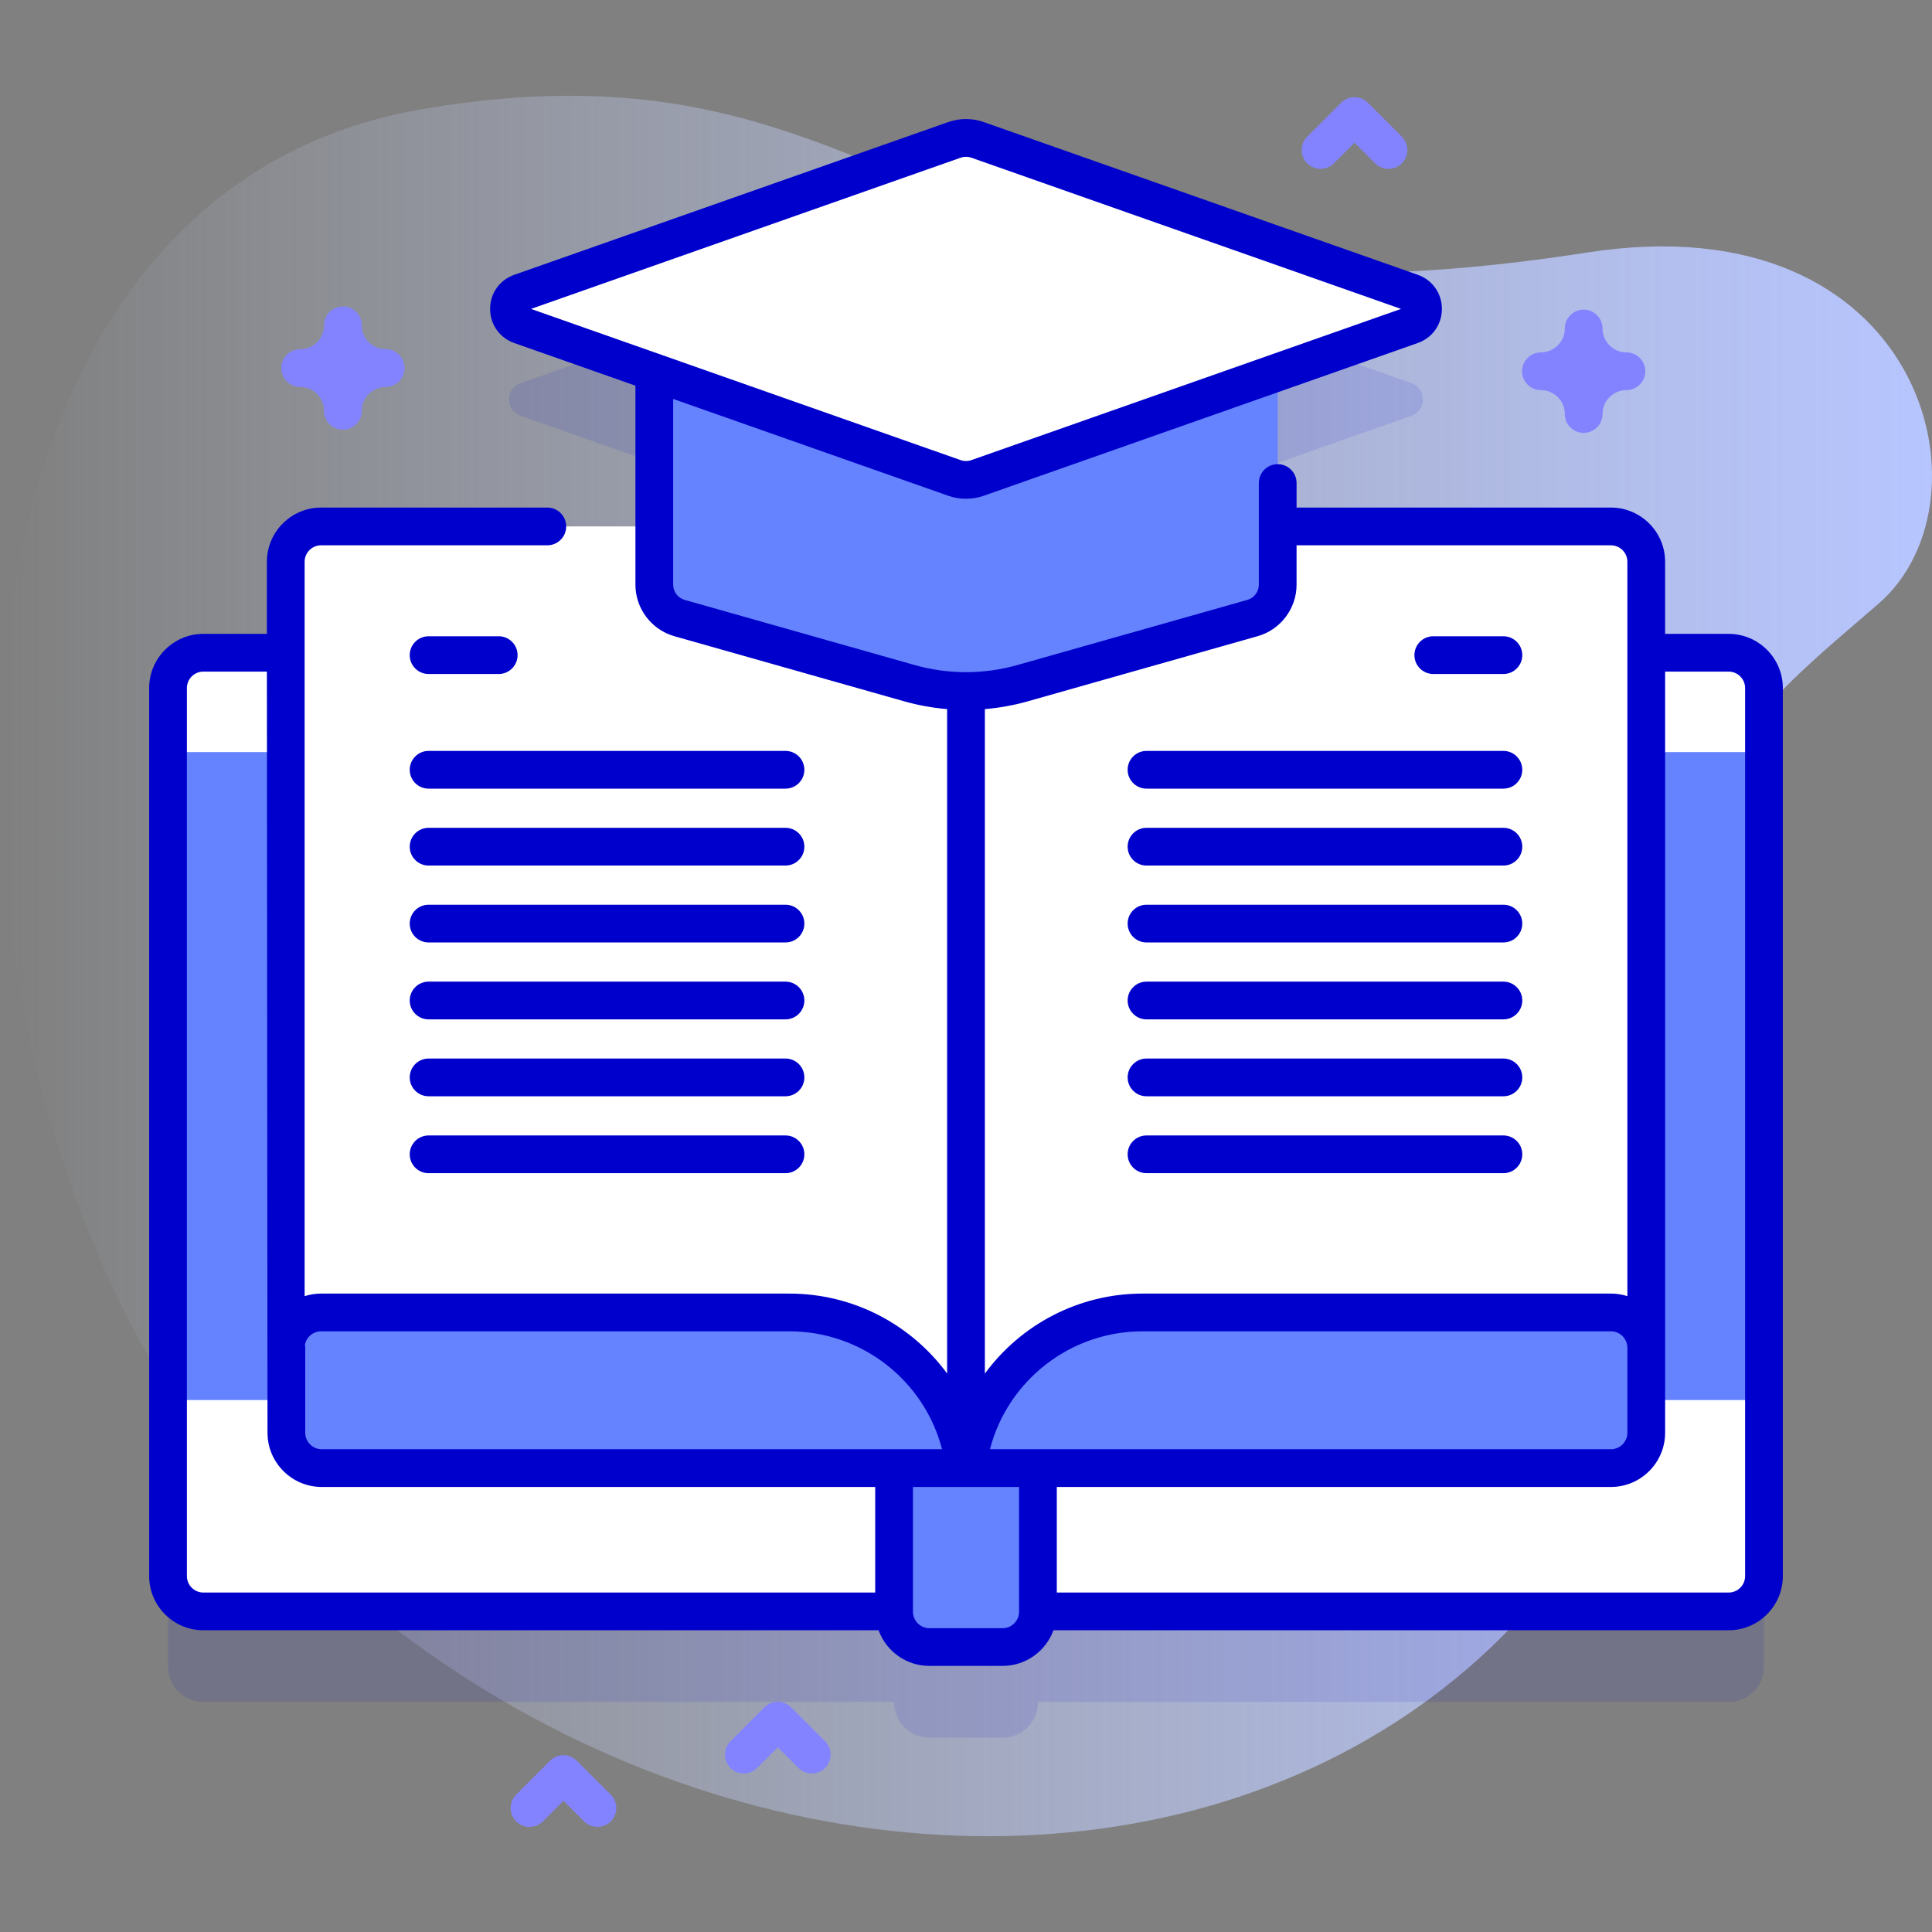 <svg id="Capa_1" enable-background="new 0 0 512 512" height="512" viewBox="0 0 512 512" width="512" xmlns="http://www.w3.org/2000/svg" xmlns:xlink="http://www.w3.org/1999/xlink"><rect x="0" y="0" width="512" height="512" fill="#808080" stroke="none"/><linearGradient id="SVGID_1_" gradientUnits="userSpaceOnUse" x1="0" x2="512" y1="256" y2="256"><stop offset="0" stop-color="#d2deff" stop-opacity="0"/><stop offset="1" stop-color="#b7c5ff"/></linearGradient><g><g><path d="m420.68 66.912c-177.885 27.736-180.07-59.656-308.409-38.058-144.463 24.312-134.635 260.595-54.219 357.769 140.965 170.34 427.892 124.487 392.85-148.607-4.695-36.591 21.924-56.298 47.037-78.131 31.541-27.422 11.786-106.857-77.259-92.973z" fill="url(#SVGID_1_)"/></g><g><g><path d="m458.103 196.981h-21.833v-24.101c0-5.17-4.18-9.37-9.36-9.37h-88.31v-40.843l35.455-12.478c4.083-1.437 4.083-7.212 0-8.649l-115.011-40.475c-1.97-.693-4.118-.693-6.087 0l-115.012 40.476c-4.083 1.437-4.083 7.212 0 8.649l35.455 12.478v40.843h-88.31c-5.18 0-9.36 4.2-9.36 9.37v24.101h-21.833c-5.172 0-9.364 4.192-9.364 9.364v235.331c0 5.172 4.192 9.364 9.364 9.364h183.043v.083c0 5.172 4.192 9.364 9.364 9.364h19.393c5.171 0 9.364-4.192 9.364-9.364v-.083h183.043c5.172 0 9.364-4.192 9.364-9.364v-235.332c-.001-5.172-4.194-9.364-9.365-9.364z" fill="#00c" opacity=".1"/><g><g><g><path d="m458.103 427.04h-404.206c-5.171 0-9.364-4.192-9.364-9.364v-235.331c0-5.171 4.192-9.364 9.364-9.364h404.205c5.171 0 9.364 4.192 9.364 9.364v235.331c0 5.172-4.192 9.364-9.363 9.364z" fill="#fff"/><path d="m44.534 199.313h422.933v171.716h-422.933z" fill="#6583fe"/></g><g><g><g><path d="m436.27 333.74v45.96c0 5.17-4.19 9.36-9.36 9.36h-170.91v-55.32z" fill="#6583fe"/></g></g><g><g><path d="m256 333.74v55.32h-170.74c-5.18 0-9.37-4.19-9.37-9.36v-45.96z" fill="#6583fe"/></g></g><g fill="#fff"><path d="m256 186.33v200.28c0 .85-.11 1.67-.33 2.45-2.75-23.23-22.52-41.25-46.49-41.25h-124.09c-5.18 0-9.36 4.2-9.36 9.37v-208.3c0-5.17 4.18-9.37 9.36-9.37h124.09c25.85 0 46.82 20.97 46.82 46.82z"/><path d="m436.27 148.88v208.3c0-5.17-4.18-9.37-9.36-9.37h-124.09c-23.97 0-43.74 18.02-46.49 41.25-.22-.78-.33-1.6-.33-2.45v-200.28c0-25.85 20.97-46.82 46.82-46.82h124.09c5.18 0 9.36 4.2 9.36 9.37z"/></g></g><path d="m265.696 436.486h-19.393c-5.171 0-9.364-4.192-9.364-9.364v-38.062h38.12v38.063c.001 5.171-4.191 9.363-9.363 9.363z" fill="#6583fe"/></g><g fill="#00c"><g><path d="m132.164 178.617h-18.583c-2.761 0-5-2.239-5-5s2.239-5 5-5h18.583c2.761 0 5 2.239 5 5s-2.239 5-5 5z"/><path d="m208.164 208.998h-94.583c-2.761 0-5-2.239-5-5s2.239-5 5-5h94.583c2.761 0 5 2.239 5 5s-2.239 5-5 5z"/><path d="m208.164 229.38h-94.583c-2.761 0-5-2.239-5-5s2.239-5 5-5h94.583c2.761 0 5 2.239 5 5s-2.239 5-5 5z"/><path d="m208.164 249.761h-94.583c-2.761 0-5-2.239-5-5s2.239-5 5-5h94.583c2.761 0 5 2.239 5 5s-2.239 5-5 5z"/><path d="m208.164 270.143h-94.583c-2.761 0-5-2.239-5-5s2.239-5 5-5h94.583c2.761 0 5 2.239 5 5s-2.239 5-5 5z"/><path d="m208.164 290.524h-94.583c-2.761 0-5-2.239-5-5s2.239-5 5-5h94.583c2.761 0 5 2.239 5 5s-2.239 5-5 5z"/><path d="m208.164 310.906h-94.583c-2.761 0-5-2.239-5-5s2.239-5 5-5h94.583c2.761 0 5 2.239 5 5s-2.239 5-5 5z"/></g><g><path d="m379.836 178.617h18.583c2.761 0 5-2.239 5-5s-2.239-5-5-5h-18.583c-2.761 0-5 2.239-5 5s2.239 5 5 5z"/><path d="m303.836 208.998h94.583c2.761 0 5-2.239 5-5s-2.239-5-5-5h-94.583c-2.761 0-5 2.239-5 5s2.239 5 5 5z"/><path d="m303.836 229.38h94.583c2.761 0 5-2.239 5-5s-2.239-5-5-5h-94.583c-2.761 0-5 2.239-5 5s2.239 5 5 5z"/><path d="m303.836 249.761h94.583c2.761 0 5-2.239 5-5s-2.239-5-5-5h-94.583c-2.761 0-5 2.239-5 5s2.239 5 5 5z"/><path d="m303.836 270.143h94.583c2.761 0 5-2.239 5-5s-2.239-5-5-5h-94.583c-2.761 0-5 2.239-5 5s2.239 5 5 5z"/><path d="m303.836 290.524h94.583c2.761 0 5-2.239 5-5s-2.239-5-5-5h-94.583c-2.761 0-5 2.239-5 5s2.239 5 5 5z"/><path d="m303.836 310.906h94.583c2.761 0 5-2.239 5-5s-2.239-5-5-5h-94.583c-2.761 0-5 2.239-5 5s2.239 5 5 5z"/></g></g></g><g><path d="m338.6 88.94v66.02c0 4.1-2.72 7.71-6.67 8.83l-60.93 17.26c-9.81 2.78-20.19 2.78-30 0l-60.93-17.26c-3.95-1.12-6.67-4.73-6.67-8.83v-66.02z" fill="#6583fe"/><g><path d="m252.956 37.065-115.011 40.476c-4.083 1.437-4.083 7.212 0 8.649l115.012 40.476c1.97.693 4.117.693 6.087 0l115.011-40.476c4.083-1.437 4.083-7.212 0-8.649l-115.011-40.476c-1.97-.694-4.118-.694-6.088 0z" fill="#fff"/><path d="m458.1 167.98h-16.827v-19.103c0-7.92-6.443-14.364-14.364-14.364h-83.305v-6.504c0-2.761-2.238-5-5-5s-5 2.239-5 5v26.954c0 1.855-1.247 3.505-3.032 4.011l-60.939 17.265c-8.918 2.526-18.346 2.526-27.264 0l-60.939-17.265c-1.785-.506-3.032-2.155-3.032-4.011v-49.238l72.9 25.656c1.517.534 3.11.8 4.703.8 1.594 0 3.188-.267 4.704-.801l115.01-40.476c3.891-1.369 6.403-4.917 6.403-9.041s-2.513-7.672-6.402-9.041l-115.012-40.473c-3.032-1.067-6.373-1.067-9.407 0h-.001l-115.01 40.476c-3.891 1.369-6.403 4.917-6.403 9.041s2.513 7.672 6.402 9.041l32.111 11.301v52.758c0 6.307 4.238 11.913 10.306 13.632l60.939 17.265c3.729 1.057 7.533 1.737 11.358 2.057v176.085c-9.482-12.921-24.781-21.19-41.819-21.19h-124.088c-1.521 0-2.987.238-4.364.678v-194.616c0-2.406 1.958-4.364 4.364-4.364h59.956c2.762 0 5-2.239 5-5s-2.238-5-5-5h-59.956c-7.921 0-14.364 6.444-14.364 14.364v19.103h-16.828c-7.924 0-14.37 6.442-14.37 14.36v235.34c0 7.918 6.446 14.36 14.37 14.36h178.925c2.014 5.502 7.287 9.446 13.479 9.446h19.393c6.191 0 11.464-3.944 13.479-9.446h178.924c7.924 0 14.37-6.442 14.37-14.36v-235.34c0-7.918-6.447-14.36-14.37-14.36zm-203.484-126.199c.893-.313 1.875-.313 2.768 0l113.896 40.084-113.896 40.084c-.893.313-1.875.313-2.768 0l-113.896-40.084zm7.731 342.279c4.711-18.158 21.212-31.248 40.472-31.248h124.089c2.406 0 4.364 1.958 4.364 4.364v22.521c0 2.406-1.958 4.364-4.364 4.364h-164.561zm10.011-198.2 60.939-17.265c6.067-1.719 10.306-7.325 10.306-13.632v-10.45h83.305c2.406 0 4.364 1.958 4.364 4.364v194.612c-1.377-.44-2.844-.678-4.364-.678h-124.089c-17.042 0-32.337 8.279-41.819 21.206v-176.1c3.826-.321 7.63-1 11.358-2.057zm-187.266 166.952h124.089c19.26 0 35.761 13.09 40.473 31.248h-164.399c-2.406 0-4.363-1.958-4.363-4.364v-22.521c0-.278-.038-.547-.082-.813.382-2.018 2.154-3.55 4.282-3.55zm-35.562 64.868v-235.34c0-2.404 1.96-4.36 4.37-4.36h16.827l.164 201.716c0 7.92 6.443 14.364 14.363 14.364h146.685v27.98h-178.039c-2.41 0-4.37-1.956-4.37-4.36zm220.531 9.443c0 2.406-1.958 4.364-4.364 4.364h-19.393c-2.406 0-4.364-1.958-4.364-4.364v-33.063h28.121zm192.409-9.443c0 2.404-1.96 4.36-4.37 4.36h-178.039v-27.98h146.848c7.921 0 14.364-6.443 14.364-14.364v-201.716h16.827c2.41 0 4.37 1.956 4.37 4.36z" fill="#00c"/></g></g></g><g><path d="m90.878 113.878c-2.762 0-5-2.239-5-5 0-3.492-2.842-6.333-6.334-6.333-2.762 0-5-2.239-5-5s2.238-5 5-5c3.492 0 6.334-2.841 6.334-6.333 0-2.761 2.238-5 5-5s5 2.239 5 5c0 3.492 2.841 6.333 6.333 6.333 2.762 0 5 2.239 5 5s-2.238 5-5 5c-3.492 0-6.333 2.841-6.333 6.333 0 2.762-2.238 5-5 5z" fill="#8383ff"/></g><g><path d="m419.689 114.717c-2.762 0-5-2.239-5-5 0-3.492-2.842-6.333-6.334-6.333-2.762 0-5-2.239-5-5s2.238-5 5-5c3.492 0 6.334-2.841 6.334-6.333 0-2.761 2.238-5 5-5s5 2.239 5 5c0 3.492 2.841 6.333 6.333 6.333 2.762 0 5 2.239 5 5s-2.238 5-5 5c-3.492 0-6.333 2.841-6.333 6.333 0 2.762-2.238 5-5 5z" fill="#8383ff"/></g><g><path d="m367.963 44.755c-1.279 0-2.56-.488-3.535-1.464l-5.465-5.464-5.465 5.464c-1.951 1.952-5.119 1.952-7.07 0-1.953-1.953-1.953-5.119 0-7.071l9-9c1.951-1.952 5.119-1.952 7.07 0l9 9c1.953 1.953 1.953 5.119 0 7.071-.976.976-2.256 1.464-3.535 1.464z" fill="#8383ff"/></g><g><path d="m215.115 469.986c-1.279 0-2.56-.488-3.535-1.464l-5.465-5.464-5.465 5.464c-1.951 1.952-5.119 1.952-7.07 0-1.953-1.953-1.953-5.119 0-7.071l9-9c1.951-1.952 5.119-1.952 7.07 0l9 9c1.953 1.953 1.953 5.119 0 7.071-.975.976-2.255 1.464-3.535 1.464z" fill="#8383ff"/></g><g><path d="m158.326 484.15c-1.279 0-2.56-.488-3.535-1.464l-5.465-5.464-5.465 5.464c-1.951 1.952-5.119 1.952-7.07 0-1.953-1.953-1.953-5.119 0-7.071l9-9c1.951-1.952 5.119-1.952 7.07 0l9 9c1.953 1.953 1.953 5.119 0 7.071-.975.976-2.256 1.464-3.535 1.464z" fill="#8383ff"/></g></g></g></svg>